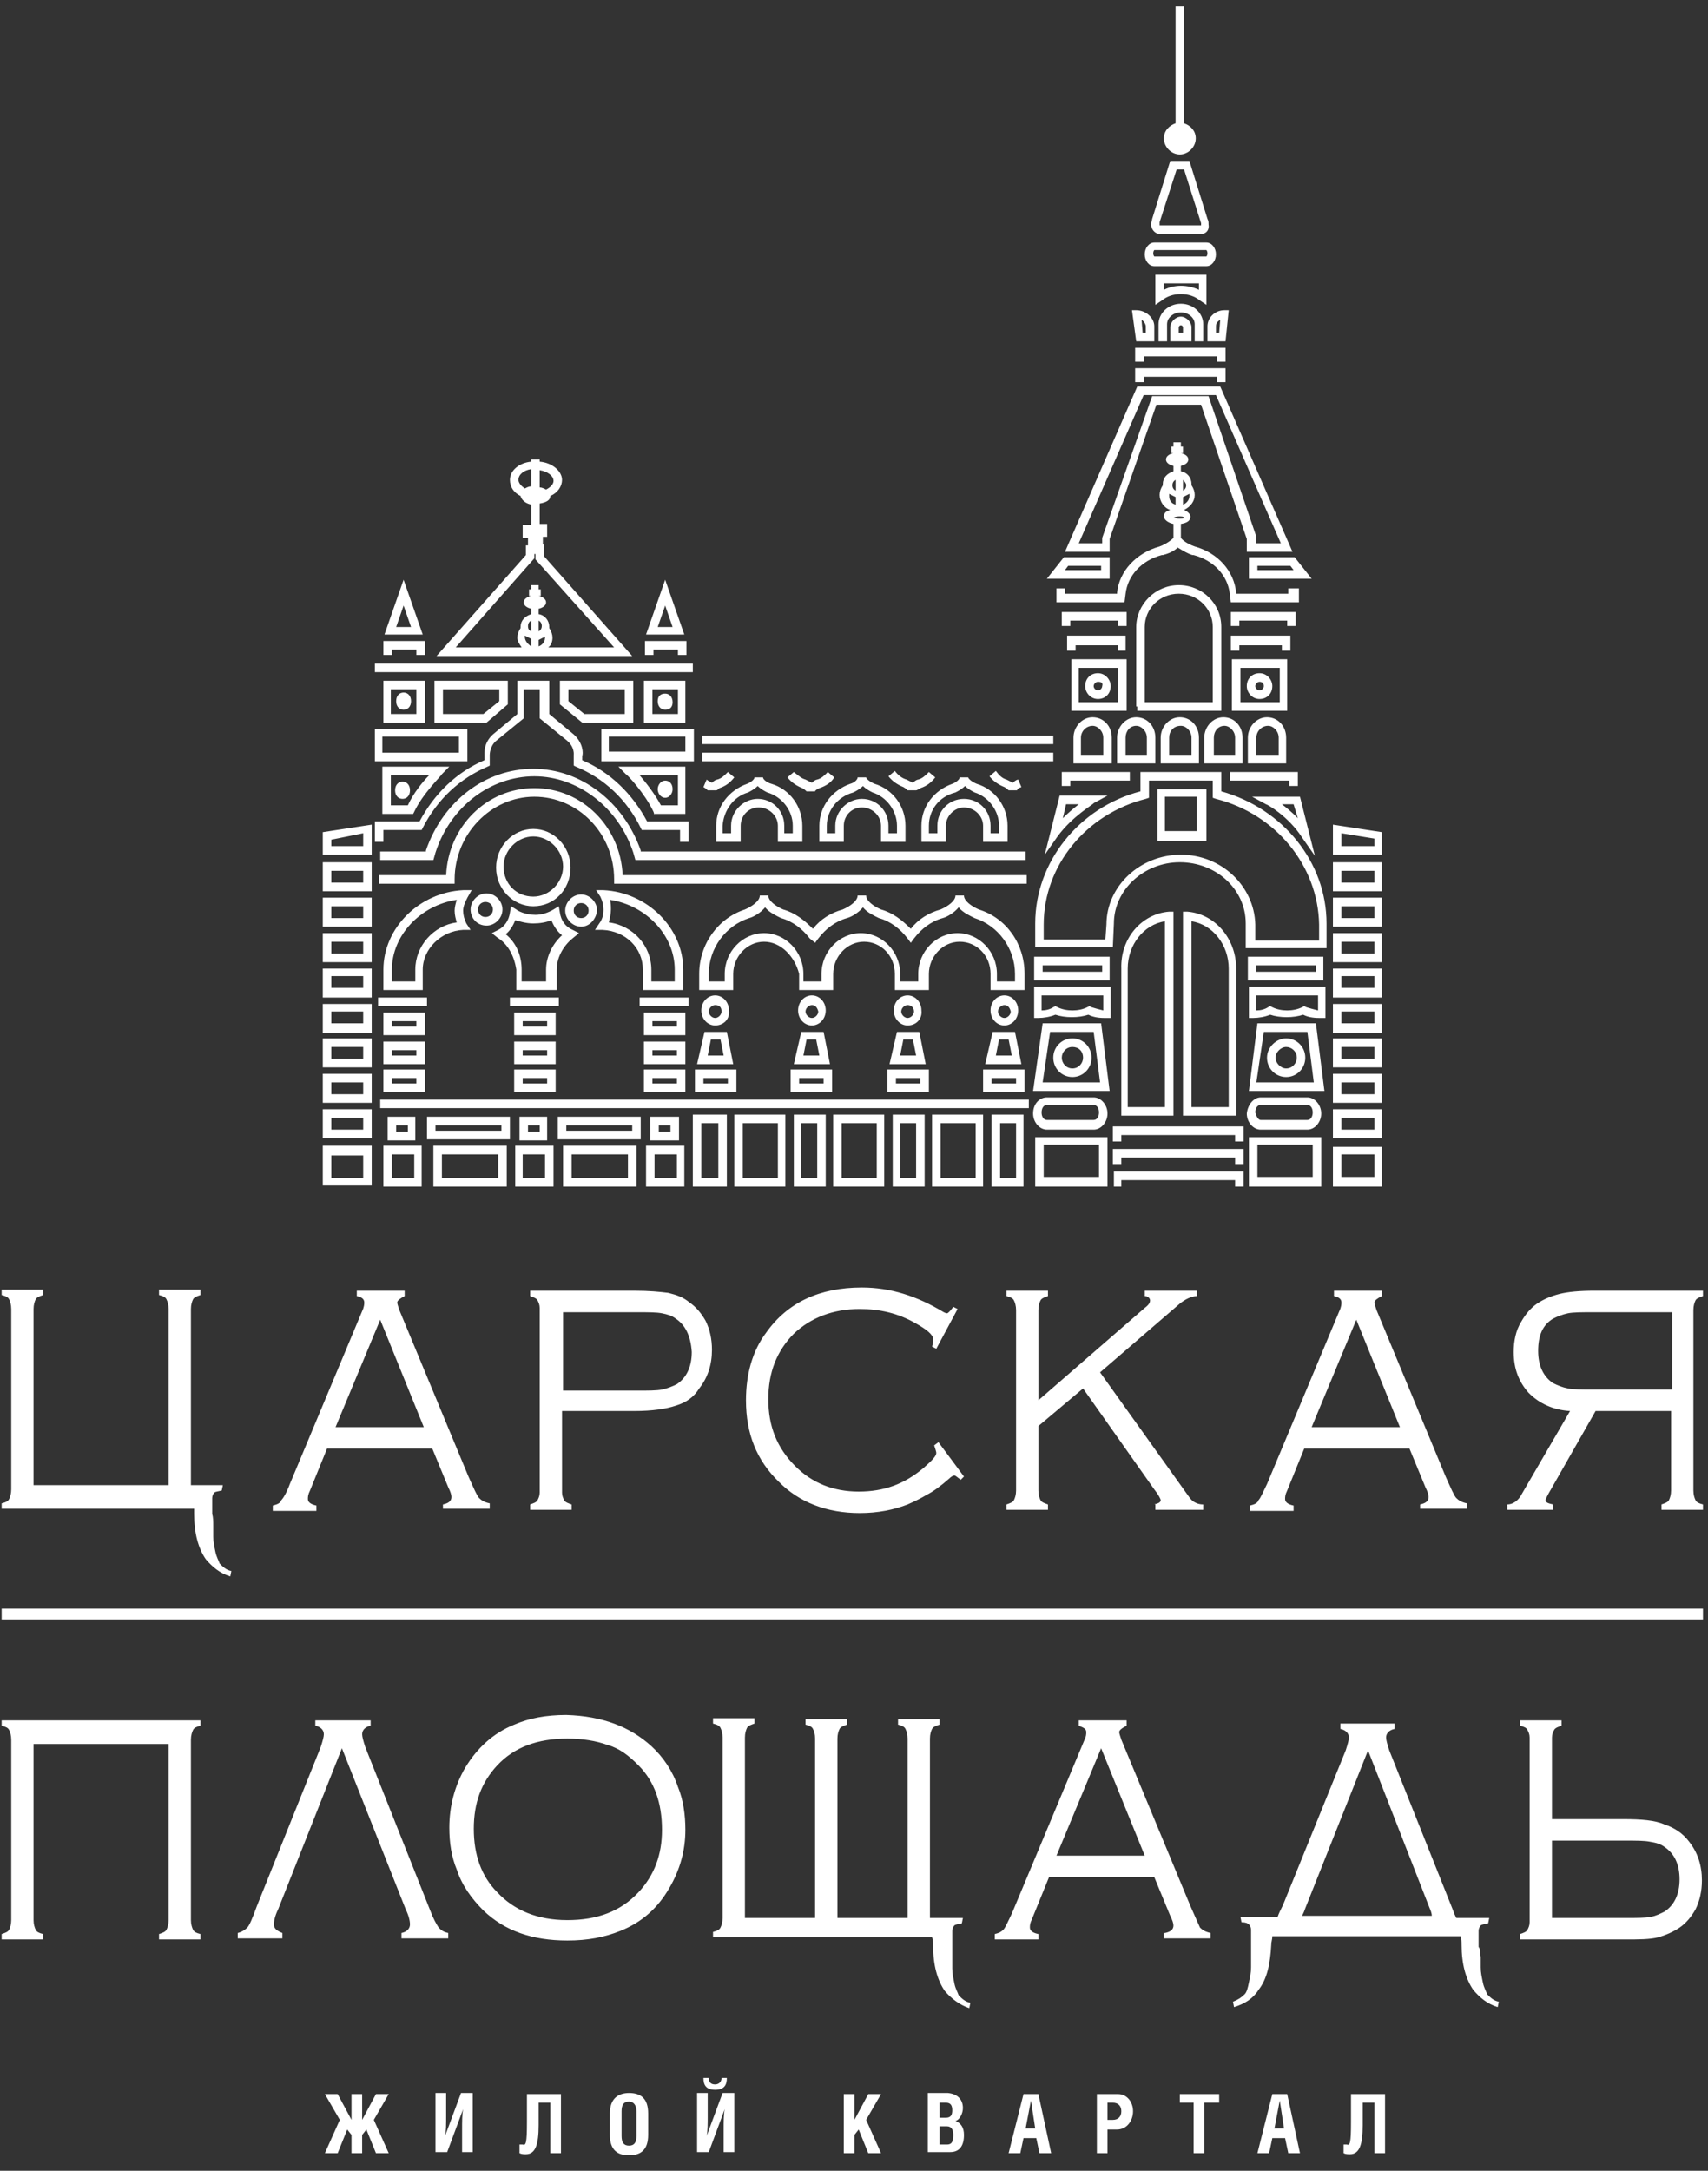 <?xml version="1.0" encoding="UTF-8"?> <svg xmlns="http://www.w3.org/2000/svg" width="74" height="94" viewBox="0 0 74 94" fill="none"><rect x="0" y="0" width="74" height="94" fill="#333333" stroke="none"/><g clip-path="url(#clip0_88_1163)"><path d="M0.072 70.123V69.658H73.782V70.123H0.072ZM57.75 35.709L59.869 36.034V37.011H57.75V35.709ZM58.118 36.639H59.547V36.313L58.118 36.081V36.639ZM57.75 37.337H59.869V38.592H57.75V37.337ZM58.118 38.22H59.547V37.709H58.118V38.22ZM57.75 38.871H59.869V40.127H57.75V38.871ZM58.118 39.755H59.547V39.243H58.118V39.755ZM57.75 40.406H59.869V41.662H57.75V40.406ZM58.118 41.289H59.547V40.778H58.118V41.289ZM57.75 41.941H59.869V43.196H57.75V41.941ZM58.118 42.778H59.547V42.266H58.118V42.778ZM57.75 43.475H59.869V44.731H57.75V43.475ZM58.118 44.312H59.547V43.801H58.118V44.312ZM57.75 44.964H59.869V46.219H57.75V44.964ZM58.118 45.847H59.547V45.336H58.118V45.847ZM57.75 46.498H59.869V47.754H57.75V46.498ZM58.118 47.382H59.547V46.87H58.118V47.382ZM59.869 51.381H57.75V49.66H59.869V51.381ZM59.5 49.986H58.118V50.963H59.547V49.986H59.5ZM57.75 48.033H59.869V49.288H57.75V48.033ZM58.118 48.916H59.547V48.405H58.118V48.916ZM54.064 41.429H57.335V42.452H54.064V41.429ZM54.433 42.08H57.013V41.801H54.433V42.08ZM57.381 44.08H57.151C56.874 44.08 56.644 44.033 56.46 43.94C56.045 44.08 55.446 44.08 55.032 43.94C54.801 44.033 54.525 44.08 54.295 44.08H54.11V42.731H57.427V44.08H57.381ZM57.013 43.103H54.433V43.754C54.617 43.754 54.801 43.708 54.94 43.615L55.032 43.568L55.124 43.615C55.308 43.708 55.538 43.754 55.769 43.754C55.999 43.754 56.23 43.708 56.414 43.615L56.506 43.568L56.598 43.615C56.736 43.661 56.921 43.708 57.105 43.754V43.103H57.013ZM54.479 44.312H57.013L57.381 47.242H54.11L54.479 44.312ZM56.921 46.87L56.644 44.684H54.755L54.433 46.87H56.921ZM55.723 44.964C56.184 44.964 56.552 45.336 56.552 45.801C56.552 46.266 56.184 46.638 55.723 46.638C55.262 46.638 54.894 46.266 54.894 45.801C54.894 45.336 55.308 44.964 55.723 44.964ZM55.723 46.266C55.999 46.266 56.184 46.033 56.184 45.801C56.184 45.522 55.953 45.336 55.723 45.336C55.492 45.336 55.262 45.568 55.262 45.801C55.262 46.033 55.492 46.266 55.723 46.266ZM57.243 51.381H54.11V49.242H57.243V51.381ZM56.874 49.568H54.479V50.963H56.874V49.568ZM54.617 47.521H56.644C56.967 47.521 57.243 47.847 57.243 48.219C57.243 48.591 56.967 48.916 56.644 48.916H54.617C54.295 48.916 54.018 48.591 54.018 48.219C54.064 47.8 54.341 47.521 54.617 47.521ZM54.617 48.498H56.644C56.782 48.498 56.874 48.358 56.874 48.172C56.874 47.986 56.782 47.847 56.644 47.847H54.617C54.479 47.847 54.387 47.986 54.387 48.172C54.433 48.358 54.525 48.498 54.617 48.498ZM50.655 39.476H50.84V48.312H48.582V41.941C48.536 40.638 49.458 39.569 50.655 39.476ZM48.859 47.94H50.471V39.894C49.55 40.034 48.859 40.917 48.859 41.941V47.94ZM51.254 39.476H51.438C52.636 39.569 53.558 40.638 53.558 41.941V48.312H51.254V39.476ZM51.623 47.94H53.235V41.941C53.235 40.917 52.544 40.034 51.623 39.894V47.94ZM48.26 48.777H53.88V49.428H53.511V49.149H48.582V49.428H48.214V48.777H48.26ZM48.26 49.754H53.88V50.405H53.511V50.126H48.582V50.405H48.214V49.754H48.26ZM48.26 51.381V50.73H53.88V51.381H53.511V51.102H48.582V51.381H48.26ZM53.972 41.057V39.987C53.972 38.499 52.682 37.337 51.116 37.337C49.55 37.337 48.26 38.546 48.26 39.987L48.214 41.011H44.851V39.987C44.851 37.337 46.739 34.965 49.411 34.267V33.43H52.913V34.267C55.585 35.011 57.473 37.337 57.473 39.987V41.057H53.972ZM52.682 34.593L52.544 34.546V33.802H49.78V34.546L49.642 34.593C47.062 35.244 45.219 37.476 45.219 40.034V40.685H47.891L47.937 40.034C47.937 38.36 49.411 37.011 51.162 37.011C52.913 37.011 54.341 38.36 54.387 40.034V40.731H57.151V40.034C57.105 37.476 55.262 35.244 52.682 34.593ZM50.148 34.174H52.268V36.406H50.148V34.174ZM50.471 35.988H51.853V34.5H50.471V35.988ZM54.847 34.825L54.249 34.5H56.322L56.967 37.057L56.414 36.267C55.815 35.337 54.894 34.825 54.847 34.825ZM56.045 34.825H55.538C55.723 34.965 55.953 35.151 56.23 35.43L56.045 34.825ZM54.11 24.129H56.091L56.828 25.059H54.11V24.129ZM54.479 24.687H56.045L55.907 24.501H54.479V24.687ZM54.018 23.338L52.037 17.525H50.102L48.075 23.338V23.896H46.141L49.273 16.735H52.867L55.999 23.896H54.018V23.338ZM54.387 23.524H55.492L52.682 17.107H49.55L46.739 23.524H47.753V23.292L49.918 17.153H52.36L54.433 23.245V23.524H54.387ZM52.314 14.781V14.13C52.314 13.758 52.636 13.433 53.051 13.433H53.235L53.097 14.781H52.314ZM52.682 14.13V14.409H52.821L52.867 13.851C52.774 13.898 52.682 13.991 52.682 14.13ZM52.268 11.526H50.01C49.78 11.526 49.596 11.293 49.596 11.014C49.596 10.735 49.78 10.503 50.01 10.503H52.268C52.498 10.503 52.682 10.735 52.682 11.014C52.682 11.293 52.498 11.526 52.268 11.526ZM52.268 10.828H50.01C50.01 10.828 49.964 10.875 49.964 10.968C49.964 11.061 50.01 11.107 50.01 11.107H52.268C52.268 11.107 52.314 11.061 52.314 10.968C52.314 10.875 52.268 10.828 52.268 10.828ZM52.037 10.131H50.241C50.056 10.131 49.872 9.945 49.872 9.712C49.872 9.619 49.918 9.526 49.918 9.48L50.701 6.968H51.531L52.314 9.48C52.36 9.573 52.36 9.619 52.36 9.712C52.406 9.945 52.268 10.131 52.037 10.131ZM52.037 9.666L51.3 7.34H50.978L50.241 9.619V9.759H52.037V9.712V9.666ZM51.116 5.666C50.932 5.666 50.794 5.806 50.794 5.992C50.794 6.178 50.932 6.317 51.116 6.317C51.3 6.317 51.438 6.178 51.438 5.992C51.438 5.806 51.3 5.666 51.116 5.666ZM50.056 11.898H52.268V13.2L51.991 13.014C51.761 12.828 51.484 12.735 51.162 12.735C50.84 12.735 50.563 12.828 50.333 13.014L50.056 13.2V11.898ZM50.425 12.549C50.886 12.316 51.438 12.316 51.945 12.549V12.27H50.425V12.549ZM51.623 14.177V14.781H50.701V14.177C50.701 13.944 50.932 13.712 51.162 13.712C51.392 13.712 51.623 13.944 51.623 14.177ZM51.07 14.177V14.409H51.254V14.177C51.254 14.13 51.208 14.084 51.162 14.084C51.116 14.084 51.07 14.13 51.07 14.177ZM50.195 14.781V14.037C50.195 13.572 50.609 13.153 51.162 13.153C51.715 13.153 52.13 13.572 52.13 14.037V14.781H51.761V14.037C51.761 13.758 51.484 13.526 51.162 13.526C50.84 13.526 50.563 13.758 50.563 14.037V14.781H50.195ZM49.181 15.06H53.097V15.665H52.728V15.432H49.55V15.665H49.181V15.06ZM49.181 16.549V15.944H53.097V16.549H52.728V16.316H49.55V16.549H49.181ZM50.01 14.13V14.781H49.227L49.043 13.433H49.227C49.642 13.433 50.01 13.758 50.01 14.13ZM49.642 14.13C49.642 14.037 49.55 13.898 49.458 13.851L49.504 14.409H49.642V14.13ZM48.075 25.059H45.357L46.094 24.129H48.075V25.059ZM47.707 24.501H46.279L46.141 24.687H47.707V24.501ZM45.634 32.221H30.431V31.849H45.634V32.221ZM16.242 28.733H30.017V29.105H16.242V28.733ZM29.372 28.128H28.312V28.361H27.944V27.756H29.74V28.361H29.372V28.128ZM28.819 25.105L29.648 27.477H27.99L28.819 25.105ZM28.819 26.222L28.496 27.152H29.141L28.819 26.222ZM23.567 23.617V24.082L27.391 28.407H18.914L22.784 24.036V23.617H22.876V23.292H22.646V22.734H23.014V21.85C22.784 21.804 22.6 21.664 22.554 21.478C22.277 21.339 22.093 21.106 22.093 20.78C22.093 20.362 22.508 20.036 23.014 19.99V19.897H23.383V19.99C23.936 20.036 24.35 20.408 24.35 20.78C24.35 21.059 24.166 21.339 23.843 21.478C23.843 21.664 23.659 21.757 23.383 21.804V22.687H23.705V23.245H23.521V23.571H23.567V23.617ZM23.014 20.315C22.692 20.362 22.462 20.548 22.462 20.78C22.462 20.92 22.6 21.059 22.738 21.152C22.83 21.106 22.922 21.059 23.014 21.059V20.315ZM23.337 27.989C23.475 27.942 23.613 27.803 23.613 27.617V27.57C23.521 27.617 23.429 27.663 23.337 27.71V27.989ZM23.337 27.338C23.429 27.291 23.475 27.198 23.475 27.105C23.475 27.012 23.429 26.919 23.337 26.873V27.338ZM23.014 27.989V27.663C22.922 27.617 22.83 27.57 22.738 27.524V27.57C22.738 27.756 22.876 27.896 23.014 27.989ZM23.014 27.338V26.873C22.922 26.919 22.876 27.012 22.876 27.105C22.876 27.245 22.922 27.291 23.014 27.338ZM23.659 21.199C23.843 21.106 23.982 20.966 23.982 20.827C23.982 20.595 23.705 20.408 23.383 20.362V21.106C23.475 21.106 23.567 21.152 23.659 21.199ZM23.199 24.222V23.989H23.152V24.175L19.744 28.035H22.6C22.508 27.896 22.415 27.756 22.415 27.617C22.415 27.477 22.462 27.338 22.554 27.198V27.152C22.554 26.873 22.738 26.687 23.014 26.594V26.361C22.83 26.315 22.692 26.222 22.692 26.082C22.692 25.943 22.83 25.85 23.014 25.803H22.922V25.524H23.014V25.338H23.337V25.524H23.429V25.803H23.337C23.521 25.85 23.659 25.943 23.659 26.082C23.659 26.222 23.521 26.315 23.337 26.361V26.594C23.613 26.64 23.797 26.873 23.797 27.152V27.198C23.89 27.338 23.936 27.477 23.936 27.617C23.936 27.756 23.89 27.942 23.751 28.035H26.608L23.199 24.222ZM18.039 28.128H16.979V28.361H16.611V27.756H18.407V28.361H18.039V28.128ZM17.486 25.105L18.315 27.477H16.657L17.486 25.105ZM17.486 26.222L17.164 27.152H17.809L17.486 26.222ZM18.407 29.477V31.291H16.611V29.477H18.407ZM16.933 30.919H18.039V29.849H16.933V30.919ZM17.486 30.733C17.302 30.733 17.164 30.593 17.164 30.361C17.164 30.128 17.302 29.989 17.486 29.989C17.67 29.989 17.809 30.128 17.809 30.361C17.809 30.593 17.67 30.733 17.486 30.733ZM16.242 31.57H20.25V32.965H16.242V31.57ZM16.565 32.593H19.882V31.895H16.565V32.593ZM17.947 35.151L17.901 35.244H16.565V33.197H19.467L19.145 33.523C19.145 33.57 18.315 34.36 17.947 35.151ZM16.933 33.57V34.872H17.67C17.901 34.36 18.315 33.849 18.592 33.57H16.933ZM17.44 34.593C17.256 34.593 17.118 34.453 17.118 34.221C17.118 33.988 17.256 33.849 17.44 33.849C17.624 33.849 17.762 33.988 17.762 34.221C17.762 34.453 17.624 34.593 17.44 34.593ZM18.822 31.291V29.477H22.001V30.5L21.079 31.291H18.822ZM21.632 29.849H19.191V30.919H20.941L21.632 30.361V29.849ZM16.381 35.569H18.177C18.822 34.36 19.79 33.43 20.987 32.919V32.733C20.987 32.639 20.941 32.174 21.356 31.802L22.415 30.919V29.477H23.797V30.919L24.857 31.802C25.272 32.174 25.272 32.639 25.226 32.733V32.919C26.423 33.43 27.391 34.36 28.036 35.569H29.832V36.453H29.464V35.941H27.805L27.759 35.848C27.16 34.639 26.193 33.709 24.949 33.197L24.857 33.151V32.686C24.857 32.686 24.903 32.36 24.581 32.081L23.383 31.105V29.849H22.692V31.105L21.494 32.081C21.218 32.314 21.218 32.686 21.218 32.686V33.151L21.125 33.197C19.928 33.709 18.96 34.593 18.315 35.848L18.269 35.941H16.611V36.453H16.242V35.569H16.381ZM16.427 43.196H18.5V43.568H16.381V43.196H16.427ZM18.407 47.289H16.611V46.312H18.407V47.289ZM18.039 46.684H16.979V46.917H18.039V46.684ZM16.611 43.847H18.407V44.824H16.611V43.847ZM16.979 44.452H18.039V44.219H16.979V44.452ZM18.407 46.08H16.611V45.103H18.407V46.08ZM18.039 45.475H16.979V45.708H18.039V45.475ZM43.607 33.756C43.699 33.802 43.791 33.849 43.883 33.895C43.975 33.802 44.068 33.756 44.114 33.756L44.252 34.081C44.114 34.128 44.068 34.174 44.068 34.221H43.699C43.699 34.221 43.607 34.128 43.515 34.081C43.284 33.988 43.054 33.849 42.87 33.616L43.146 33.383C43.284 33.57 43.423 33.709 43.607 33.756ZM41.58 33.663H41.948C41.948 33.709 42.087 33.849 42.317 33.942C43.1 34.174 43.653 34.918 43.653 35.755V36.453H42.593V35.755C42.593 35.337 42.225 34.965 41.764 34.965C41.349 34.965 40.981 35.337 40.981 35.755V36.453H39.921V35.755C39.921 34.918 40.474 34.221 41.257 33.942C41.396 33.895 41.58 33.756 41.58 33.663ZM40.244 35.755V36.081H40.612V35.755C40.612 35.104 41.119 34.593 41.764 34.593C42.409 34.593 42.916 35.104 42.916 35.755V36.081H43.284V35.755C43.284 35.104 42.824 34.5 42.225 34.314C42.133 34.267 41.948 34.174 41.81 34.035C41.672 34.174 41.488 34.267 41.396 34.314C40.658 34.5 40.244 35.104 40.244 35.755ZM39.276 33.756C39.369 33.802 39.461 33.849 39.553 33.895C39.645 33.802 39.737 33.756 39.783 33.756C39.967 33.709 40.106 33.57 40.244 33.43L40.52 33.663C40.336 33.895 40.152 34.035 39.875 34.128C39.783 34.174 39.737 34.221 39.691 34.221H39.322C39.322 34.221 39.23 34.128 39.138 34.081C38.908 33.988 38.678 33.849 38.493 33.616L38.77 33.383C38.908 33.57 39.092 33.709 39.276 33.756ZM37.157 33.663H37.526C37.526 33.709 37.664 33.849 37.894 33.942C38.678 34.174 39.23 34.918 39.23 35.755V36.453H38.171V35.755C38.171 35.337 37.802 34.965 37.342 34.965C36.881 34.965 36.558 35.337 36.558 35.755V36.453H35.499V35.755C35.499 34.918 36.052 34.221 36.835 33.942C37.019 33.895 37.157 33.756 37.157 33.663ZM35.821 35.755V36.081H36.19V35.755C36.19 35.104 36.743 34.593 37.342 34.593C37.986 34.593 38.493 35.104 38.493 35.755V36.081H38.862V35.755C38.862 35.104 38.401 34.5 37.802 34.314C37.71 34.267 37.526 34.174 37.388 34.035C37.249 34.174 37.065 34.267 36.973 34.314C36.282 34.5 35.821 35.104 35.821 35.755ZM34.9 33.756C34.992 33.802 35.084 33.849 35.176 33.895C35.269 33.802 35.361 33.756 35.407 33.756C35.591 33.709 35.729 33.57 35.867 33.43L36.144 33.663C36.006 33.895 35.775 34.035 35.499 34.128C35.407 34.174 35.315 34.221 35.315 34.267H34.946C34.946 34.267 34.854 34.174 34.762 34.128C34.531 34.035 34.301 33.895 34.117 33.663L34.393 33.43C34.578 33.57 34.716 33.709 34.9 33.756ZM31.03 34.221H30.662C30.662 34.221 30.57 34.128 30.477 34.081L30.616 33.756C30.662 33.802 30.754 33.849 30.846 33.895C30.938 33.802 31.03 33.756 31.076 33.756C31.261 33.709 31.399 33.57 31.537 33.43L31.813 33.663C31.629 33.895 31.445 34.035 31.168 34.128C31.122 34.174 31.076 34.221 31.03 34.221ZM32.689 33.663H33.057C33.057 33.756 33.242 33.895 33.426 33.942C34.209 34.174 34.762 34.918 34.762 35.755V36.453H33.702V35.755C33.702 35.337 33.334 34.965 32.873 34.965C32.412 34.965 32.09 35.337 32.09 35.755V36.453H31.03V35.755C31.03 34.918 31.583 34.221 32.366 33.942C32.504 33.895 32.689 33.756 32.689 33.663ZM31.307 35.755V36.081H31.675V35.755C31.675 35.104 32.228 34.593 32.827 34.593C33.472 34.593 33.979 35.104 33.979 35.755V36.081H34.347V35.755C34.347 35.104 33.886 34.5 33.242 34.314C33.149 34.267 32.965 34.174 32.827 34.035C32.689 34.174 32.504 34.267 32.412 34.314C31.767 34.5 31.353 35.104 31.307 35.755ZM16.427 36.871H18.454V36.825C19.191 34.686 21.033 33.291 23.106 33.291C25.18 33.291 27.022 34.732 27.759 36.825V36.871H44.436V37.243H27.529L27.437 36.918C26.792 34.965 25.041 33.616 23.152 33.616C21.264 33.616 19.513 34.918 18.868 36.918L18.776 37.243H16.473V36.871H16.427ZM30.109 46.312H31.905V47.289H30.109V46.312ZM30.477 46.917H31.537V46.684H30.477V46.917ZM30.984 44.405C30.662 44.405 30.385 44.126 30.385 43.754C30.385 43.382 30.662 43.103 30.984 43.103C31.307 43.103 31.583 43.382 31.583 43.754C31.629 44.126 31.353 44.405 30.984 44.405ZM30.984 43.522C30.846 43.522 30.708 43.661 30.708 43.801C30.708 43.94 30.846 44.08 30.984 44.08C31.122 44.08 31.261 43.94 31.261 43.801C31.261 43.615 31.168 43.522 30.984 43.522ZM30.201 46.08L30.523 44.684H31.491L31.767 46.08H30.201ZM31.215 45.01H30.8L30.662 45.708H31.353L31.215 45.01ZM44.39 47.289H42.593V46.312H44.39V47.289ZM44.022 46.684H42.962V46.917H44.022V46.684ZM43.515 44.405C43.192 44.405 42.916 44.126 42.916 43.754C42.916 43.382 43.192 43.103 43.515 43.103C43.837 43.103 44.114 43.382 44.114 43.754C44.114 44.126 43.837 44.405 43.515 44.405ZM43.515 43.522C43.377 43.522 43.238 43.661 43.238 43.801C43.238 43.94 43.377 44.08 43.515 44.08C43.653 44.08 43.791 43.94 43.791 43.801C43.745 43.615 43.653 43.522 43.515 43.522ZM42.685 46.08L43.008 44.684H43.975L44.252 46.08H42.685ZM43.699 45.01H43.284L43.146 45.708H43.837L43.699 45.01ZM40.244 47.289H38.447V46.312H40.244V47.289ZM39.875 46.684H38.816V46.917H39.875V46.684ZM39.322 44.405C39 44.405 38.724 44.126 38.724 43.754C38.724 43.382 39 43.103 39.322 43.103C39.645 43.103 39.921 43.382 39.921 43.754C39.967 44.126 39.691 44.405 39.322 44.405ZM39.322 43.522C39.184 43.522 39.046 43.661 39.046 43.801C39.046 43.94 39.184 44.08 39.322 44.08C39.461 44.08 39.599 43.94 39.599 43.801C39.599 43.615 39.461 43.522 39.322 43.522ZM38.539 46.08L38.862 44.684H39.829L40.106 46.08H38.539ZM39.553 45.01H39.138L39 45.708H39.691L39.553 45.01ZM33.103 40.778C32.366 40.778 31.767 41.429 31.767 42.173V42.871H30.293V42.173C30.293 40.871 31.122 39.755 32.274 39.383C32.596 39.243 32.919 39.011 32.919 38.778H33.288C33.288 39.011 33.61 39.243 33.932 39.383C34.439 39.522 34.854 39.848 35.222 40.22C35.545 39.801 36.006 39.522 36.512 39.383C36.835 39.243 37.157 39.011 37.157 38.778H37.526C37.526 39.011 37.848 39.243 38.171 39.383C38.678 39.522 39.092 39.848 39.461 40.22C39.783 39.801 40.244 39.522 40.751 39.383C41.073 39.243 41.396 39.011 41.396 38.778H41.764C41.764 39.011 42.087 39.243 42.409 39.383C43.607 39.755 44.39 40.871 44.39 42.173V42.871H42.916V42.173C42.916 41.383 42.317 40.778 41.58 40.778C40.843 40.778 40.244 41.429 40.244 42.173V42.871H38.77V42.173C38.77 41.383 38.171 40.778 37.434 40.778C36.697 40.778 36.098 41.429 36.098 42.173V42.871H34.623V42.173C34.439 41.429 33.84 40.778 33.103 40.778ZM34.808 42.173V42.499H35.591V42.173C35.591 41.197 36.374 40.406 37.295 40.406C38.217 40.406 39 41.197 39 42.173V42.499H39.783V42.173C39.783 41.197 40.566 40.406 41.488 40.406C42.409 40.406 43.192 41.197 43.192 42.173V42.499H43.975V42.173C43.975 41.057 43.238 40.08 42.225 39.755C42.041 39.662 41.718 39.522 41.534 39.29C41.349 39.522 41.027 39.708 40.843 39.755C40.336 39.894 39.921 40.22 39.599 40.638L39.461 40.825L39.322 40.638C39 40.22 38.585 39.894 38.079 39.755C37.894 39.662 37.572 39.522 37.388 39.29C37.203 39.522 36.881 39.708 36.697 39.755C36.19 39.894 35.775 40.22 35.453 40.638L35.315 40.825L35.084 40.638C34.762 40.22 34.347 39.894 33.84 39.755C33.656 39.662 33.334 39.522 33.149 39.29C32.965 39.522 32.643 39.708 32.458 39.755C31.445 40.08 30.708 41.057 30.708 42.173V42.499H31.399V42.173C31.399 41.197 32.182 40.406 33.103 40.406C34.025 40.406 34.808 41.197 34.808 42.173ZM36.052 47.289H34.255V46.312H36.052V47.289ZM35.683 46.684H34.623V46.917H35.683V46.684ZM35.176 44.405C34.854 44.405 34.578 44.126 34.578 43.754C34.578 43.382 34.854 43.103 35.176 43.103C35.499 43.103 35.775 43.382 35.775 43.754C35.775 44.126 35.499 44.405 35.176 44.405ZM35.176 43.522C35.038 43.522 34.9 43.661 34.9 43.801C34.9 43.94 35.038 44.08 35.176 44.08C35.315 44.08 35.453 43.94 35.453 43.801C35.407 43.615 35.315 43.522 35.176 43.522ZM34.393 46.08L34.716 44.684H35.683L35.959 46.08H34.393ZM35.361 45.01H34.946L34.808 45.708H35.499L35.361 45.01ZM16.427 37.895H19.329C19.421 35.802 21.079 34.128 23.152 34.128C25.226 34.128 26.884 35.802 26.976 37.895H44.482V38.267H26.608V38.081C26.608 36.081 25.041 34.5 23.152 34.5C21.264 34.5 19.697 36.127 19.697 38.081V38.267H16.427V37.895ZM20.388 39.383C20.388 39.011 20.711 38.685 21.079 38.685C21.448 38.685 21.77 39.011 21.77 39.383C21.77 39.755 21.448 40.08 21.079 40.08C20.665 40.08 20.388 39.755 20.388 39.383ZM21.356 39.383C21.356 39.197 21.218 39.057 21.033 39.057C20.849 39.057 20.711 39.197 20.711 39.383C20.711 39.569 20.849 39.708 21.033 39.708C21.218 39.708 21.356 39.569 21.356 39.383ZM23.106 39.243C22.231 39.243 21.494 38.499 21.494 37.569C21.494 36.639 22.231 35.895 23.106 35.895C23.982 35.895 24.719 36.639 24.719 37.569C24.719 38.499 24.028 39.243 23.106 39.243ZM23.106 36.22C22.415 36.22 21.817 36.825 21.817 37.523C21.817 38.267 22.369 38.825 23.106 38.825C23.797 38.825 24.396 38.22 24.396 37.523C24.396 36.825 23.797 36.22 23.106 36.22ZM25.18 40.127C24.811 40.127 24.488 39.801 24.488 39.429C24.488 39.057 24.811 38.732 25.18 38.732C25.548 38.732 25.87 39.057 25.87 39.429C25.825 39.801 25.548 40.127 25.18 40.127ZM25.18 39.104C24.995 39.104 24.857 39.243 24.857 39.429C24.857 39.615 24.995 39.755 25.18 39.755C25.364 39.755 25.502 39.615 25.502 39.429C25.502 39.243 25.364 39.104 25.18 39.104ZM26.101 40.266H25.778L25.963 39.987C26.101 39.801 26.147 39.615 26.147 39.383C26.147 39.197 26.101 39.011 26.009 38.825L25.825 38.546H26.147C28.036 38.639 29.602 40.173 29.602 41.987V42.871H27.852V41.987C27.852 41.057 27.114 40.313 26.101 40.266ZM28.22 41.987V42.499H29.233V41.987C29.233 40.499 27.99 39.197 26.423 38.964C26.469 39.104 26.469 39.243 26.469 39.383C26.469 39.569 26.423 39.755 26.377 39.941C27.437 40.08 28.22 40.964 28.22 41.987ZM27.713 43.196H29.832V43.568H27.713V43.196ZM27.898 43.847H29.694V44.824H27.898V43.847ZM28.266 44.452H29.326V44.219H28.266V44.452ZM29.694 47.289H27.898V46.312H29.694V47.289ZM29.326 46.684H28.266V46.917H29.326V46.684ZM27.898 45.103H29.694V46.08H27.898V45.103ZM28.266 45.708H29.326V45.475H28.266V45.708ZM21.54 40.592L21.31 40.406L21.586 40.266C21.863 40.127 22.047 39.848 22.093 39.522L22.139 39.243L22.369 39.383C22.415 39.429 22.738 39.615 23.199 39.615C23.475 39.615 23.751 39.522 23.982 39.383L24.212 39.243L24.258 39.522C24.304 39.848 24.488 40.127 24.811 40.266L25.087 40.406L24.857 40.592C24.488 40.871 24.12 41.383 24.12 41.987V42.871H22.369V41.987C22.277 41.383 22.001 40.871 21.54 40.592ZM22.6 41.987V42.499H23.659V41.987C23.659 41.429 23.936 40.871 24.35 40.499C24.12 40.313 23.982 40.08 23.89 39.848C23.659 39.941 23.383 39.987 23.106 39.987C22.784 39.987 22.508 39.894 22.323 39.848C22.231 40.08 22.093 40.313 21.909 40.452C22.369 40.825 22.6 41.383 22.6 41.987ZM22.093 43.196H24.212V43.568H22.093V43.196ZM22.277 43.847H24.074V44.824H22.277V43.847ZM22.646 44.452H23.705V44.219H22.646V44.452ZM24.074 47.289H22.277V46.312H24.074V47.289ZM23.705 46.684H22.646V46.917H23.705V46.684ZM22.277 45.103H24.074V46.08H22.277V45.103ZM22.646 45.708H23.705V45.475H22.646V45.708ZM16.611 42.871V41.987C16.611 40.173 18.177 38.639 20.066 38.546H20.434L20.25 38.871C20.158 39.057 20.066 39.243 20.066 39.429C20.066 39.615 20.112 39.801 20.204 39.987L20.388 40.266H20.066C19.099 40.313 18.315 41.103 18.315 41.987V42.871H16.611ZM19.79 39.941C19.744 39.801 19.697 39.615 19.697 39.429C19.697 39.29 19.744 39.104 19.79 38.964C18.223 39.197 16.979 40.499 16.979 41.987V42.499H17.993V41.987C17.993 40.964 18.776 40.08 19.79 39.941ZM28.358 35.29L28.312 35.151C27.944 34.36 27.16 33.523 27.114 33.523L26.792 33.197H29.694V35.244H28.358V35.29ZM29.372 33.57H27.713C27.99 33.895 28.358 34.36 28.635 34.872H29.372V33.57ZM28.496 34.174C28.496 33.988 28.635 33.802 28.819 33.802C29.003 33.802 29.141 33.942 29.141 34.174C29.141 34.36 29.003 34.546 28.819 34.546C28.635 34.546 28.496 34.36 28.496 34.174ZM24.258 30.5V29.477H27.437V31.291H25.226L24.258 30.5ZM27.068 30.919V29.849H24.627V30.361L25.318 30.919H27.068ZM29.694 29.477V31.291H27.898V29.477H29.694ZM28.266 30.919H29.372V29.849H28.266V30.919ZM28.819 30.733C28.635 30.733 28.496 30.593 28.496 30.361C28.496 30.128 28.635 30.035 28.819 30.035C29.003 30.035 29.141 30.175 29.141 30.407C29.141 30.64 29.003 30.733 28.819 30.733ZM30.063 32.965H26.055V31.57H30.063V32.965ZM29.694 31.895H26.377V32.546H29.694V31.895ZM45.818 36.22L45.265 37.011L45.91 34.453H47.983L47.384 34.779C47.384 34.825 46.463 35.337 45.818 36.22ZM46.187 34.825L46.048 35.43C46.279 35.197 46.509 35.011 46.739 34.825H46.187ZM46.371 34.035H46.002V33.43H48.951V33.802H46.371V34.035ZM48.398 31.942C48.398 31.477 48.767 31.058 49.227 31.058C49.688 31.058 50.056 31.43 50.056 31.942V33.058H48.398V31.942ZM48.72 32.686H49.688V31.942C49.688 31.663 49.458 31.43 49.227 31.43C48.951 31.43 48.767 31.663 48.767 31.942V32.686H48.72ZM52.175 31.942C52.175 31.477 52.544 31.058 53.005 31.058C53.465 31.058 53.834 31.43 53.834 31.942V33.058H52.175V31.942ZM52.544 32.686H53.511V31.942C53.511 31.663 53.281 31.43 53.051 31.43C52.774 31.43 52.59 31.663 52.59 31.942V32.686H52.544ZM55.861 33.802H53.281V33.43H56.23V34.035H55.861V33.802ZM53.373 26.501H56.137V27.105H55.769V26.873H53.696V27.105H53.327V26.501H53.373ZM53.373 27.524H55.907V28.175H55.538V27.942H53.696V28.175H53.327V27.524H53.373ZM55.723 31.942V33.058H54.064V31.942C54.064 31.477 54.433 31.058 54.894 31.058C55.354 31.058 55.723 31.43 55.723 31.942ZM54.433 31.942V32.686H55.4V31.942C55.4 31.663 55.17 31.43 54.94 31.43C54.663 31.43 54.433 31.663 54.433 31.942ZM53.373 28.547H55.769V30.779H53.373V28.547ZM53.742 30.407H55.446V28.919H53.742V30.407ZM54.571 30.268C54.249 30.268 54.018 29.989 54.018 29.71C54.018 29.384 54.249 29.151 54.571 29.151C54.894 29.151 55.124 29.431 55.124 29.71C55.124 30.035 54.894 30.268 54.571 30.268ZM54.571 29.524C54.479 29.524 54.387 29.617 54.387 29.71C54.387 29.803 54.479 29.896 54.571 29.896C54.663 29.896 54.755 29.803 54.755 29.71C54.755 29.57 54.663 29.524 54.571 29.524ZM46.048 26.501H48.813V27.105H48.444V26.873H46.371V27.105H46.002V26.501H46.048ZM46.233 27.524H48.767V28.175H48.444V27.942H46.601V28.175H46.233V27.524ZM48.168 31.942V33.058H46.509V31.942C46.509 31.477 46.878 31.058 47.338 31.058C47.799 31.058 48.168 31.43 48.168 31.942ZM46.832 31.942V32.686H47.799V31.942C47.799 31.663 47.569 31.43 47.338 31.43C47.062 31.43 46.832 31.663 46.832 31.942ZM46.417 28.547H48.813V30.779H46.417V28.547ZM46.739 30.407H48.444V28.919H46.739V30.407ZM47.569 30.268C47.246 30.268 47.016 29.989 47.016 29.71C47.016 29.384 47.246 29.151 47.569 29.151C47.891 29.151 48.121 29.431 48.121 29.71C48.121 30.035 47.891 30.268 47.569 30.268ZM47.569 29.524C47.477 29.524 47.384 29.617 47.384 29.71C47.384 29.803 47.477 29.896 47.569 29.896C47.661 29.896 47.753 29.803 47.753 29.71C47.799 29.57 47.707 29.524 47.569 29.524ZM56.276 25.478V26.082H53.327L53.281 25.71C53.189 24.919 52.59 24.268 51.715 24.036H51.669C51.484 23.989 51.254 23.85 51.024 23.71C50.84 23.896 50.563 23.989 50.379 24.036H50.333C49.458 24.268 48.859 24.919 48.767 25.71L48.72 26.082H45.772V25.478H46.141V25.71H48.398V25.664C48.49 24.733 49.227 23.943 50.241 23.664C50.379 23.617 50.655 23.478 50.84 23.292V22.687C50.609 22.641 50.425 22.501 50.425 22.362C50.425 22.222 50.517 22.129 50.701 22.083C50.425 21.99 50.241 21.711 50.241 21.432C50.241 21.292 50.287 21.152 50.379 21.013V20.966C50.379 20.688 50.563 20.501 50.84 20.408V20.176C50.655 20.129 50.517 20.036 50.517 19.897C50.517 19.757 50.655 19.664 50.84 19.618H50.747V19.339H50.84V19.153H51.162V19.339H51.254V19.618H51.162C51.346 19.664 51.484 19.757 51.484 19.897C51.484 20.036 51.346 20.129 51.162 20.176V20.408C51.438 20.455 51.623 20.688 51.623 20.966V21.013C51.715 21.152 51.761 21.292 51.761 21.432C51.761 21.711 51.577 21.943 51.3 22.083C51.438 22.129 51.577 22.269 51.577 22.362C51.577 22.548 51.438 22.641 51.162 22.687V23.292C51.3 23.478 51.623 23.617 51.761 23.664C52.774 23.943 53.465 24.733 53.558 25.664V25.71H55.815V25.478H56.276ZM50.932 20.78C50.84 20.827 50.794 20.92 50.794 21.013C50.794 21.106 50.84 21.199 50.932 21.245V20.78ZM50.932 21.525L50.655 21.385V21.478C50.655 21.664 50.747 21.804 50.932 21.85V21.525ZM51.254 20.78V21.245C51.346 21.199 51.392 21.106 51.392 21.013C51.392 20.92 51.3 20.827 51.254 20.78ZM51.531 21.478V21.385L51.254 21.525V21.85C51.392 21.804 51.531 21.664 51.531 21.478ZM51.3 22.408C51.254 22.362 51.208 22.362 51.07 22.362C50.932 22.362 50.886 22.408 50.84 22.408C50.886 22.408 50.932 22.455 51.07 22.455C51.208 22.455 51.3 22.455 51.3 22.408ZM51.945 31.942V33.058H50.287V31.942C50.287 31.477 50.655 31.058 51.116 31.058C51.577 31.058 51.945 31.43 51.945 31.942ZM50.655 31.942V32.686H51.623V31.942C51.623 31.663 51.392 31.43 51.162 31.43C50.84 31.43 50.655 31.663 50.655 31.942ZM49.227 30.593V27.152C49.227 26.175 50.056 25.338 51.07 25.338C52.083 25.338 52.913 26.129 52.913 27.152V30.779H49.273V30.593H49.227ZM49.596 29.244V30.407H52.544V27.152C52.544 26.361 51.899 25.71 51.07 25.71C50.241 25.71 49.596 26.361 49.596 27.152V29.244ZM30.431 32.593H45.634V32.965H30.431V32.593ZM44.805 41.429H48.075V42.452H44.805V41.429ZM45.173 42.08H47.753V41.801H45.173V42.08ZM48.075 44.08H47.845C47.569 44.08 47.338 44.033 47.154 43.94C46.739 44.08 46.141 44.08 45.726 43.94C45.496 44.033 45.219 44.08 44.989 44.08H44.805V42.731H48.121V44.08H48.075ZM47.707 43.103H45.127V43.754C45.311 43.754 45.496 43.708 45.634 43.615L45.726 43.568L45.818 43.615C46.002 43.708 46.233 43.754 46.463 43.754C46.693 43.754 46.924 43.708 47.108 43.615L47.2 43.568L47.292 43.615C47.431 43.661 47.615 43.708 47.799 43.754V43.103H47.707ZM45.173 44.312H47.707L48.075 47.242H44.759L45.173 44.312ZM47.661 46.87L47.384 44.684H45.496L45.173 46.87H47.661ZM46.463 44.964C46.924 44.964 47.292 45.336 47.292 45.801C47.292 46.266 46.924 46.638 46.463 46.638C46.002 46.638 45.634 46.266 45.634 45.801C45.634 45.336 46.002 44.964 46.463 44.964ZM46.463 46.266C46.739 46.266 46.924 46.033 46.924 45.801C46.924 45.522 46.739 45.336 46.463 45.336C46.187 45.336 46.002 45.568 46.002 45.801C46.002 46.033 46.187 46.266 46.463 46.266ZM47.983 51.381H44.851V49.242H47.983V51.381ZM47.615 49.568H45.219V50.963H47.615V49.568ZM45.357 47.521H47.384C47.707 47.521 47.983 47.847 47.983 48.219C47.983 48.591 47.707 48.916 47.384 48.916H45.357C45.035 48.916 44.759 48.591 44.759 48.219C44.759 47.8 45.035 47.521 45.357 47.521ZM45.357 48.498H47.384C47.523 48.498 47.615 48.358 47.615 48.172C47.615 47.986 47.523 47.847 47.384 47.847H45.357C45.219 47.847 45.127 47.986 45.127 48.172C45.127 48.358 45.219 48.498 45.357 48.498ZM42.962 51.381V48.265H44.344V51.381H42.962ZM44.022 48.637H43.33V51.009H44.022V48.637ZM40.382 51.381V48.265H42.593V51.381H40.382ZM42.271 48.637H40.751V51.009H42.271V48.637ZM38.678 51.381V48.265H40.06V51.381H38.678ZM39.691 48.637H39V51.009H39.691V48.637ZM36.098 51.381V48.265H38.309V51.381H36.098ZM37.986 48.637H36.466V51.009H37.986V48.637ZM34.393 51.381V48.265H35.775V51.381H34.393ZM35.407 48.637H34.716V51.009H35.407V48.637ZM31.813 51.381V48.265H34.025V51.381H31.813ZM33.702 48.637H32.182V51.009H33.702V48.637ZM30.017 51.381V48.265H31.491V51.381H30.017ZM31.122 48.637H30.385V51.009H31.122V48.637ZM29.418 48.358V49.382H28.174V48.358H29.418ZM28.543 49.01H29.049V48.73H28.543V49.01ZM29.648 51.381H27.99V49.614H29.648V51.381ZM29.326 49.986H28.358V51.009H29.326V49.986ZM24.396 51.381V49.614H27.575V51.381H24.396ZM27.206 49.986H24.765V51.009H27.206V49.986ZM24.166 48.358H27.759V49.335H24.166V48.358ZM24.535 48.963H27.391V48.73H24.535V48.963ZM23.705 48.358V49.382H22.508V48.358H23.705ZM22.876 49.01H23.383V48.73H22.876V49.01ZM23.982 51.381H22.323V49.614H23.982V51.381ZM23.613 49.986H22.646V51.009H23.613V49.986ZM18.776 51.381V49.614H21.955V51.381H18.776ZM21.586 49.986H19.145V51.009H21.586V49.986ZM18.5 48.358H22.093V49.335H18.5V48.358ZM18.868 48.963H21.724V48.73H18.868V48.963ZM16.473 47.614H44.574V47.986H16.473V47.614ZM17.993 48.358V49.382H16.795V48.358H17.993ZM17.164 49.01H17.67V48.73H17.164V49.01ZM18.269 51.381H16.611V49.614H18.269V51.381ZM17.947 49.986H16.979V51.009H17.947V49.986ZM13.985 49.614H16.104V51.335H13.985V49.614ZM14.354 51.009H15.736V50.033H14.354V51.009ZM13.985 48.033H16.104V49.288H13.985V48.033ZM14.354 48.916H15.736V48.405H14.354V48.916ZM13.985 46.498H16.104V47.754H13.985V46.498ZM14.354 47.382H15.736V46.87H14.354V47.382ZM13.985 44.964H16.104V46.219H13.985V44.964ZM14.354 45.847H15.736V45.336H14.354V45.847ZM13.985 43.475H16.104V44.731H13.985V43.475ZM14.354 44.312H15.736V43.801H14.354V44.312ZM13.985 41.941H16.104V43.196H13.985V41.941ZM14.354 42.778H15.736V42.266H14.354V42.778ZM13.985 40.406H16.104V41.662H13.985V40.406ZM14.354 41.289H15.736V40.778H14.354V41.289ZM13.985 38.871H16.104V40.127H13.985V38.871ZM14.354 39.755H15.736V39.243H14.354V39.755ZM13.985 37.337H16.104V38.592H13.985V37.337ZM14.354 38.22H15.736V37.709H14.354V38.22ZM13.985 36.034L16.104 35.709V37.011H13.985V36.034ZM14.354 36.639H15.736V36.081L14.354 36.36V36.639ZM14.077 90.679H14.63L15.229 91.795V90.679H15.69V91.795L16.288 90.679H16.841L16.196 91.795L16.841 93.236H16.288L15.874 92.213L15.69 92.446V93.236H15.229V92.446L15.044 92.213L14.63 93.236H14.077L14.722 91.795L14.077 90.679ZM19.329 91.609C19.329 91.934 19.329 92.306 19.283 92.492L19.974 90.632H20.481V93.19H20.02V92.213C20.02 91.841 20.02 91.562 20.066 91.33L19.375 93.19H18.868V90.632H19.329V91.609ZM22.83 91.888V90.679H24.304V93.236H23.843V91.051H23.337V92.027C23.337 92.864 23.199 93.283 22.784 93.283C22.692 93.283 22.6 93.283 22.508 93.236V92.864H22.646C22.784 92.911 22.83 92.818 22.83 91.888ZM27.253 90.632C27.759 90.632 28.082 90.865 28.082 91.516V92.446C28.082 93.097 27.759 93.329 27.253 93.329C26.746 93.329 26.423 93.097 26.423 92.446V91.516C26.423 90.865 26.792 90.632 27.253 90.632ZM26.93 92.492C26.93 92.771 27.022 92.911 27.253 92.911C27.483 92.911 27.575 92.771 27.575 92.492V91.423C27.575 91.144 27.437 91.004 27.253 91.004C27.022 91.004 26.93 91.144 26.93 91.423V92.492ZM30.477 89.981H30.708C30.708 90.167 30.8 90.26 30.984 90.26C31.122 90.26 31.261 90.167 31.261 89.981H31.491C31.491 90.26 31.399 90.493 30.984 90.493C30.57 90.493 30.477 90.26 30.477 89.981ZM30.662 91.609C30.662 91.934 30.662 92.306 30.616 92.492L31.307 90.632H31.813V93.19H31.353V92.213C31.353 91.841 31.353 91.562 31.399 91.33L30.708 93.19H30.201V90.632H30.662V91.609ZM37.019 91.795L37.618 90.679H38.171L37.526 91.795L38.171 93.236H37.618L37.203 92.213L37.019 92.446V93.236H36.558V90.679H37.019V91.795ZM41.718 91.283C41.718 91.516 41.58 91.795 41.396 91.841C41.626 91.934 41.764 92.12 41.764 92.446C41.764 92.911 41.58 93.19 41.165 93.19H40.198V90.632H41.073C41.534 90.679 41.718 90.958 41.718 91.283ZM40.705 92.864H41.027C41.211 92.864 41.303 92.771 41.303 92.446C41.303 92.213 41.211 92.074 41.027 92.074H40.705V92.864ZM40.705 91.004V91.702H40.981C41.211 91.702 41.257 91.562 41.257 91.376C41.257 91.144 41.165 91.051 40.981 91.051H40.705V91.004ZM44.989 90.679L45.542 93.236H45.035L44.897 92.585H44.344L44.206 93.236H43.699L44.344 90.679H44.989ZM44.851 92.167L44.666 90.958L44.436 92.167H44.851ZM49.089 91.423C49.089 91.841 48.813 92.213 48.398 92.213H47.983V93.236H47.523V90.679H48.444C48.813 90.679 49.089 91.004 49.089 91.423ZM47.983 91.051V91.795H48.214C48.444 91.795 48.582 91.655 48.582 91.423C48.582 91.19 48.444 91.051 48.214 91.051H47.983ZM52.774 91.051H52.175V93.236H51.715V91.051H51.116V90.679H52.821V91.051H52.774ZM55.769 90.679L56.322 93.236H55.815L55.677 92.585H55.124L54.986 93.236H54.479L55.124 90.679H55.769ZM55.631 92.167L55.446 90.958L55.216 92.167H55.631ZM51.3 0.271H50.932V5.341C50.655 5.434 50.425 5.666 50.425 5.992C50.425 6.364 50.747 6.689 51.116 6.689C51.484 6.689 51.807 6.364 51.807 5.992C51.807 5.666 51.577 5.434 51.3 5.341V0.271ZM58.533 91.888V90.679H60.007V93.236H59.547V91.051H59.04V92.027C59.04 92.864 58.901 93.283 58.487 93.283C58.395 93.283 58.303 93.283 58.211 93.236V92.864H58.349C58.487 92.911 58.533 92.818 58.533 91.888Z" fill="white"></path><path d="M71.985 65.147C72.123 65.1 72.261 65.054 72.307 64.961C72.353 64.868 72.4 64.728 72.4 64.542V61.101H69.129L67.194 64.496C67.056 64.728 66.963 64.915 66.963 64.961C66.963 65.054 67.056 65.1 67.286 65.147V65.379H65.305V65.147C65.535 65.147 65.72 65.007 65.858 64.822L68.023 61.101C67.286 61.054 66.687 60.776 66.226 60.31C65.812 59.845 65.581 59.287 65.581 58.543C65.581 58.078 65.674 57.613 65.904 57.241C66.088 56.916 66.319 56.636 66.595 56.45C66.871 56.264 67.194 56.125 67.562 56.032C67.931 55.939 68.438 55.892 69.083 55.892H73.782V56.125C73.643 56.171 73.505 56.218 73.459 56.311C73.413 56.404 73.367 56.543 73.367 56.73V64.542C73.367 64.728 73.413 64.868 73.459 64.961C73.505 65.054 73.597 65.1 73.782 65.147V65.379H71.985V65.147ZM72.4 56.822H69.037C68.53 56.822 68.161 56.822 67.931 56.869C67.701 56.916 67.47 57.008 67.286 57.102C66.825 57.38 66.641 57.846 66.641 58.497C66.641 59.148 66.871 59.613 67.286 59.892C67.47 59.985 67.701 60.078 67.931 60.124C68.161 60.171 68.53 60.171 68.99 60.171H72.446V56.822H72.4ZM64.153 84.726V85.191C64.153 85.424 64.199 85.609 64.245 85.842C64.291 86.075 64.384 86.214 64.43 86.354C64.568 86.493 64.706 86.633 64.936 86.679L64.89 86.912C64.43 86.772 64.107 86.493 63.831 86.168C63.508 85.703 63.324 85.052 63.324 84.214C63.324 84.075 63.324 83.935 63.278 83.842H55.124C55.124 83.982 55.078 84.075 55.078 84.214C55.032 85.052 54.894 85.703 54.525 86.168C54.295 86.54 53.926 86.772 53.465 86.912L53.419 86.679C53.65 86.586 53.788 86.493 53.926 86.354C54.018 86.261 54.064 86.075 54.11 85.842C54.157 85.609 54.203 85.424 54.203 85.191V83.563C54.203 83.47 54.157 83.377 54.11 83.331C54.064 83.284 53.972 83.238 53.788 83.238L53.742 83.005H55.354C55.4 82.866 55.492 82.68 55.585 82.494L58.303 75.797C58.395 75.518 58.441 75.332 58.441 75.239C58.441 75.053 58.303 74.913 58.072 74.867V74.634H60.422V74.867C60.191 74.913 60.053 75.053 60.053 75.239C60.053 75.332 60.099 75.518 60.191 75.797L62.956 82.726C63.002 82.866 63.048 82.959 63.094 83.052H64.522L64.476 83.284C64.291 83.331 64.199 83.331 64.153 83.377C64.107 83.424 64.061 83.517 64.061 83.61V84.307C64.153 84.4 64.107 84.586 64.153 84.726ZM61.942 82.633L59.27 75.797L56.552 82.633C56.506 82.773 56.46 82.866 56.414 82.959H62.034C62.034 82.866 61.988 82.726 61.942 82.633ZM61.527 65.147C61.758 65.1 61.896 65.007 61.896 64.822C61.896 64.728 61.85 64.589 61.758 64.403L61.067 62.729H56.506L55.769 64.542C55.677 64.728 55.677 64.822 55.677 64.915C55.677 65.054 55.815 65.147 56.045 65.194V65.426H54.157V65.194C54.341 65.147 54.479 65.1 54.525 64.961C54.617 64.868 54.709 64.635 54.894 64.263L58.026 56.776C58.118 56.59 58.118 56.45 58.118 56.404C58.118 56.264 58.026 56.171 57.796 56.125V55.892H59.869V56.125C59.685 56.218 59.547 56.311 59.547 56.404C59.547 56.45 59.593 56.59 59.639 56.73L62.633 63.938C62.863 64.449 63.002 64.775 63.094 64.868C63.186 64.961 63.324 65.054 63.554 65.1V65.333H61.527V65.147ZM58.763 57.148L56.828 61.799H60.652L58.763 57.148ZM50.471 83.703C50.701 83.656 50.84 83.563 50.84 83.377C50.84 83.284 50.794 83.145 50.701 82.959L50.01 81.284H45.45L44.712 83.098C44.62 83.284 44.62 83.377 44.62 83.47C44.62 83.61 44.759 83.703 44.989 83.749V83.982H43.1V83.749C43.284 83.703 43.377 83.656 43.469 83.563C43.561 83.47 43.653 83.238 43.837 82.866L46.97 75.378C47.062 75.192 47.062 75.099 47.062 75.006C47.062 74.867 46.97 74.82 46.739 74.727V74.495H48.813V74.727C48.628 74.82 48.49 74.913 48.49 75.006C48.49 75.053 48.536 75.192 48.582 75.332L51.577 82.54C51.807 83.052 51.945 83.377 51.991 83.47C52.083 83.563 52.222 83.656 52.452 83.703V83.935H50.425V83.703H50.471ZM47.707 75.704L45.772 80.354H49.596L47.707 75.704ZM50.01 65.147C50.195 65.1 50.287 65.054 50.287 64.961C50.287 64.915 50.195 64.728 50.01 64.496L46.924 60.124L44.989 61.752V64.542C44.989 64.728 45.035 64.868 45.081 64.961C45.127 65.054 45.265 65.1 45.404 65.147V65.379H43.607V65.147C43.745 65.1 43.883 65.054 43.929 64.961C43.975 64.868 44.022 64.728 44.022 64.542V56.73C44.022 56.543 43.975 56.404 43.929 56.311C43.883 56.218 43.791 56.171 43.607 56.125V55.892H45.404V56.125C45.265 56.171 45.127 56.218 45.081 56.311C45.035 56.404 44.989 56.543 44.989 56.73V60.636L49.596 56.636C49.78 56.497 49.826 56.404 49.826 56.311C49.826 56.218 49.734 56.125 49.596 56.125V55.892H51.853V56.125C51.623 56.125 51.346 56.264 51.116 56.45L47.661 59.427L51.484 64.775C51.577 64.915 51.669 65.007 51.761 65.054C51.853 65.1 51.945 65.147 52.13 65.147V65.379H50.056V65.147H50.01ZM40.935 86.214C40.612 85.749 40.428 85.098 40.428 84.261C40.428 84.121 40.428 84.028 40.382 83.889H30.892V83.656C31.076 83.61 31.168 83.563 31.215 83.47C31.261 83.377 31.307 83.238 31.307 83.052V75.239C31.307 75.053 31.261 74.913 31.215 74.82C31.168 74.727 31.076 74.681 30.892 74.634V74.402H32.689V74.634C32.55 74.681 32.412 74.727 32.366 74.82C32.32 74.913 32.274 75.053 32.274 75.239V83.052H35.315V75.285C35.315 75.099 35.269 74.96 35.222 74.867C35.176 74.774 35.084 74.727 34.9 74.681V74.448H36.697V74.681C36.558 74.727 36.42 74.774 36.374 74.867C36.328 74.96 36.282 75.099 36.282 75.285V83.052H39.322V75.285C39.322 75.099 39.276 74.96 39.23 74.867C39.184 74.774 39.092 74.727 38.908 74.681V74.448H40.705V74.681C40.566 74.727 40.428 74.774 40.382 74.867C40.336 74.96 40.29 75.099 40.29 75.285V83.052H41.718L41.672 83.284C41.488 83.331 41.396 83.331 41.349 83.377C41.303 83.424 41.257 83.517 41.257 83.61V85.237C41.257 85.47 41.303 85.656 41.349 85.889C41.396 86.121 41.488 86.261 41.534 86.4C41.672 86.54 41.81 86.679 42.041 86.726L41.995 86.958C41.58 86.819 41.211 86.54 40.935 86.214ZM40.658 62.45L41.764 63.938L41.626 64.077C41.488 63.984 41.396 63.891 41.349 63.891C41.303 63.891 41.211 63.938 41.119 64.031C40.751 64.356 40.428 64.589 40.152 64.728C39.921 64.868 39.645 65.007 39.322 65.147C38.724 65.379 38.033 65.519 37.249 65.519C35.821 65.519 34.623 65.054 33.748 64.17C32.781 63.24 32.32 62.078 32.32 60.636C32.32 59.52 32.596 58.497 33.195 57.706C34.117 56.404 35.499 55.753 37.342 55.753C38.585 55.753 39.737 56.125 40.889 56.822C40.981 56.869 41.027 56.869 41.027 56.869C41.073 56.869 41.165 56.776 41.303 56.59L41.488 56.683L40.566 58.404L40.382 58.311C40.428 58.171 40.428 58.078 40.428 57.985C40.428 57.799 40.152 57.567 39.645 57.288C38.908 56.869 38.125 56.683 37.249 56.683C36.098 56.683 35.13 57.055 34.393 57.753C33.656 58.497 33.288 59.427 33.288 60.589C33.288 61.752 33.656 62.682 34.439 63.473C35.176 64.217 36.098 64.589 37.203 64.589C38.309 64.589 39.184 64.263 40.014 63.566C40.382 63.24 40.566 63.054 40.566 62.915C40.566 62.868 40.52 62.729 40.474 62.589L40.658 62.45ZM29.28 60.868C28.865 61.008 28.266 61.101 27.483 61.101H24.35V64.635C24.35 64.775 24.396 64.868 24.442 64.961C24.488 65.054 24.627 65.1 24.765 65.147V65.379H22.968V65.147C23.106 65.1 23.245 65.054 23.291 64.961C23.337 64.868 23.383 64.775 23.383 64.635V56.636C23.383 56.497 23.337 56.404 23.291 56.311C23.245 56.218 23.106 56.171 22.968 56.125V55.892H27.483C28.128 55.892 28.589 55.939 28.957 55.985C29.326 56.078 29.602 56.171 29.878 56.404C30.155 56.59 30.385 56.869 30.57 57.194C30.754 57.567 30.846 57.985 30.846 58.45C30.846 59.101 30.662 59.659 30.293 60.124C30.063 60.496 29.74 60.729 29.28 60.868ZM29.28 57.102C29.095 56.962 28.911 56.916 28.681 56.869C28.45 56.822 28.082 56.822 27.621 56.822H24.396V60.217H27.621C28.082 60.217 28.45 60.217 28.681 60.171C28.911 60.124 29.141 60.031 29.326 59.938C29.74 59.659 29.971 59.194 29.971 58.543C29.925 57.846 29.694 57.38 29.28 57.102ZM28.22 75.611C28.727 76.076 29.141 76.68 29.372 77.378C29.602 77.936 29.694 78.587 29.694 79.238C29.694 80.122 29.464 80.959 29.003 81.749C28.496 82.633 27.805 83.238 26.884 83.61C26.193 83.889 25.456 84.028 24.581 84.028C23.06 84.028 21.863 83.61 20.941 82.726C20.434 82.215 20.02 81.656 19.79 80.959C19.559 80.401 19.467 79.796 19.467 79.145C19.467 78.215 19.697 77.332 20.158 76.541C20.665 75.704 21.356 75.053 22.277 74.681C22.922 74.402 23.659 74.262 24.535 74.262C26.101 74.309 27.299 74.774 28.22 75.611ZM21.54 76.448C20.849 77.192 20.527 78.076 20.527 79.192C20.527 80.308 20.849 81.238 21.54 81.936C22.277 82.726 23.291 83.145 24.581 83.145C25.87 83.145 26.884 82.773 27.667 81.936C28.358 81.192 28.681 80.308 28.681 79.238C28.681 78.076 28.358 77.145 27.667 76.448C27.253 76.029 26.838 75.704 26.331 75.564C25.825 75.378 25.226 75.285 24.581 75.285C23.291 75.285 22.277 75.657 21.54 76.448ZM19.191 65.147C19.421 65.1 19.559 65.007 19.559 64.822C19.559 64.728 19.513 64.589 19.421 64.403L18.73 62.729H14.169L13.432 64.542C13.34 64.728 13.34 64.822 13.34 64.915C13.34 65.054 13.478 65.147 13.709 65.194V65.426H11.82V65.194C12.004 65.147 12.142 65.1 12.188 64.961C12.28 64.868 12.419 64.635 12.557 64.263L15.69 56.776C15.782 56.59 15.782 56.45 15.782 56.404C15.782 56.264 15.69 56.171 15.459 56.125V55.892H17.532V56.125C17.348 56.218 17.21 56.311 17.21 56.404C17.21 56.45 17.256 56.59 17.302 56.73L20.296 63.938C20.527 64.449 20.665 64.775 20.757 64.868C20.849 64.961 20.987 65.054 21.218 65.1V65.333H19.191V65.147ZM16.473 57.148L14.538 61.799H18.361L16.473 57.148ZM14.031 75.099C14.031 74.913 13.893 74.774 13.662 74.727V74.495H16.058V74.727C15.828 74.774 15.69 74.913 15.69 75.099C15.69 75.192 15.736 75.378 15.828 75.657L18.638 82.726C18.776 83.098 18.914 83.331 19.006 83.47C19.099 83.563 19.191 83.656 19.421 83.703V83.935H17.394V83.703C17.624 83.656 17.762 83.517 17.762 83.331C17.762 83.191 17.716 82.959 17.578 82.68L14.814 75.704L12.05 82.68C11.912 82.959 11.866 83.191 11.866 83.331C11.866 83.517 12.004 83.61 12.234 83.703V83.935H10.3V83.703C10.484 83.656 10.622 83.563 10.714 83.47C10.806 83.377 10.944 83.052 11.129 82.54L13.893 75.657C13.985 75.378 14.031 75.192 14.031 75.099ZM9.24 66.077V66.542C9.24 66.775 9.286 66.961 9.332 67.193C9.378 67.426 9.47 67.565 9.516 67.705C9.655 67.844 9.793 67.984 10.023 68.03L9.977 68.263C9.516 68.123 9.194 67.844 8.917 67.519C8.595 67.054 8.411 66.403 8.411 65.566V65.333H0.072V65.1C0.257 65.054 0.349 65.007 0.395 64.915C0.441 64.822 0.487 64.682 0.487 64.496V56.683C0.487 56.497 0.441 56.357 0.395 56.264C0.349 56.171 0.257 56.125 0.072 56.078V55.846H1.869V56.078C1.731 56.125 1.593 56.171 1.546 56.264C1.5 56.357 1.454 56.497 1.454 56.683V64.31H7.305V56.683C7.305 56.497 7.259 56.357 7.213 56.264C7.167 56.171 7.075 56.125 6.89 56.078V55.846H8.687V56.078C8.549 56.125 8.411 56.171 8.365 56.264C8.319 56.357 8.272 56.497 8.272 56.683V64.31H9.655L9.608 64.542C9.424 64.589 9.332 64.589 9.286 64.635C9.24 64.682 9.194 64.775 9.194 64.868V65.566C9.24 65.705 9.24 65.891 9.24 66.077ZM8.687 74.727C8.503 74.774 8.411 74.82 8.365 74.913C8.319 75.006 8.272 75.146 8.272 75.332V83.145C8.272 83.331 8.319 83.47 8.365 83.563C8.411 83.656 8.503 83.703 8.687 83.749V83.982H6.89V83.749C7.029 83.703 7.167 83.656 7.213 83.563C7.259 83.47 7.305 83.331 7.305 83.145V75.518H1.454V83.145C1.454 83.331 1.5 83.47 1.546 83.563C1.593 83.656 1.685 83.703 1.869 83.749V83.982H0.072V83.749C0.211 83.703 0.349 83.656 0.395 83.563C0.441 83.47 0.487 83.331 0.487 83.145V75.332C0.487 75.146 0.441 75.006 0.395 74.913C0.349 74.82 0.257 74.774 0.072 74.727V74.495H8.687V74.727ZM67.654 74.727C67.516 74.774 67.378 74.82 67.332 74.913C67.286 75.006 67.24 75.099 67.24 75.239V78.773H70.326C71.11 78.773 71.709 78.82 72.123 79.006C72.538 79.145 72.906 79.378 73.183 79.75C73.551 80.215 73.736 80.773 73.736 81.424C73.736 81.889 73.643 82.308 73.459 82.68C73.275 83.005 73.044 83.284 72.768 83.47C72.492 83.656 72.169 83.796 71.847 83.889C71.478 83.982 71.017 83.982 70.373 83.982H65.858V83.749C65.996 83.703 66.134 83.656 66.18 83.563C66.226 83.47 66.272 83.377 66.272 83.238V75.239C66.272 75.099 66.226 75.006 66.18 74.913C66.134 74.82 66.042 74.774 65.858 74.727V74.495H67.654V74.727ZM67.286 83.052H70.465C70.925 83.052 71.294 83.052 71.524 83.005C71.755 82.959 71.939 82.866 72.123 82.773C72.538 82.494 72.768 82.029 72.768 81.377C72.768 80.726 72.538 80.261 72.123 79.982C71.939 79.843 71.755 79.796 71.478 79.75C71.248 79.703 70.879 79.703 70.419 79.703H67.24V83.052H67.286Z" fill="white"></path></g><defs><clipPath id="clip0_88_1163"><rect width="73.709" height="93.058" fill="white" transform="translate(0.072 0.271)"></rect></clipPath></defs></svg> 